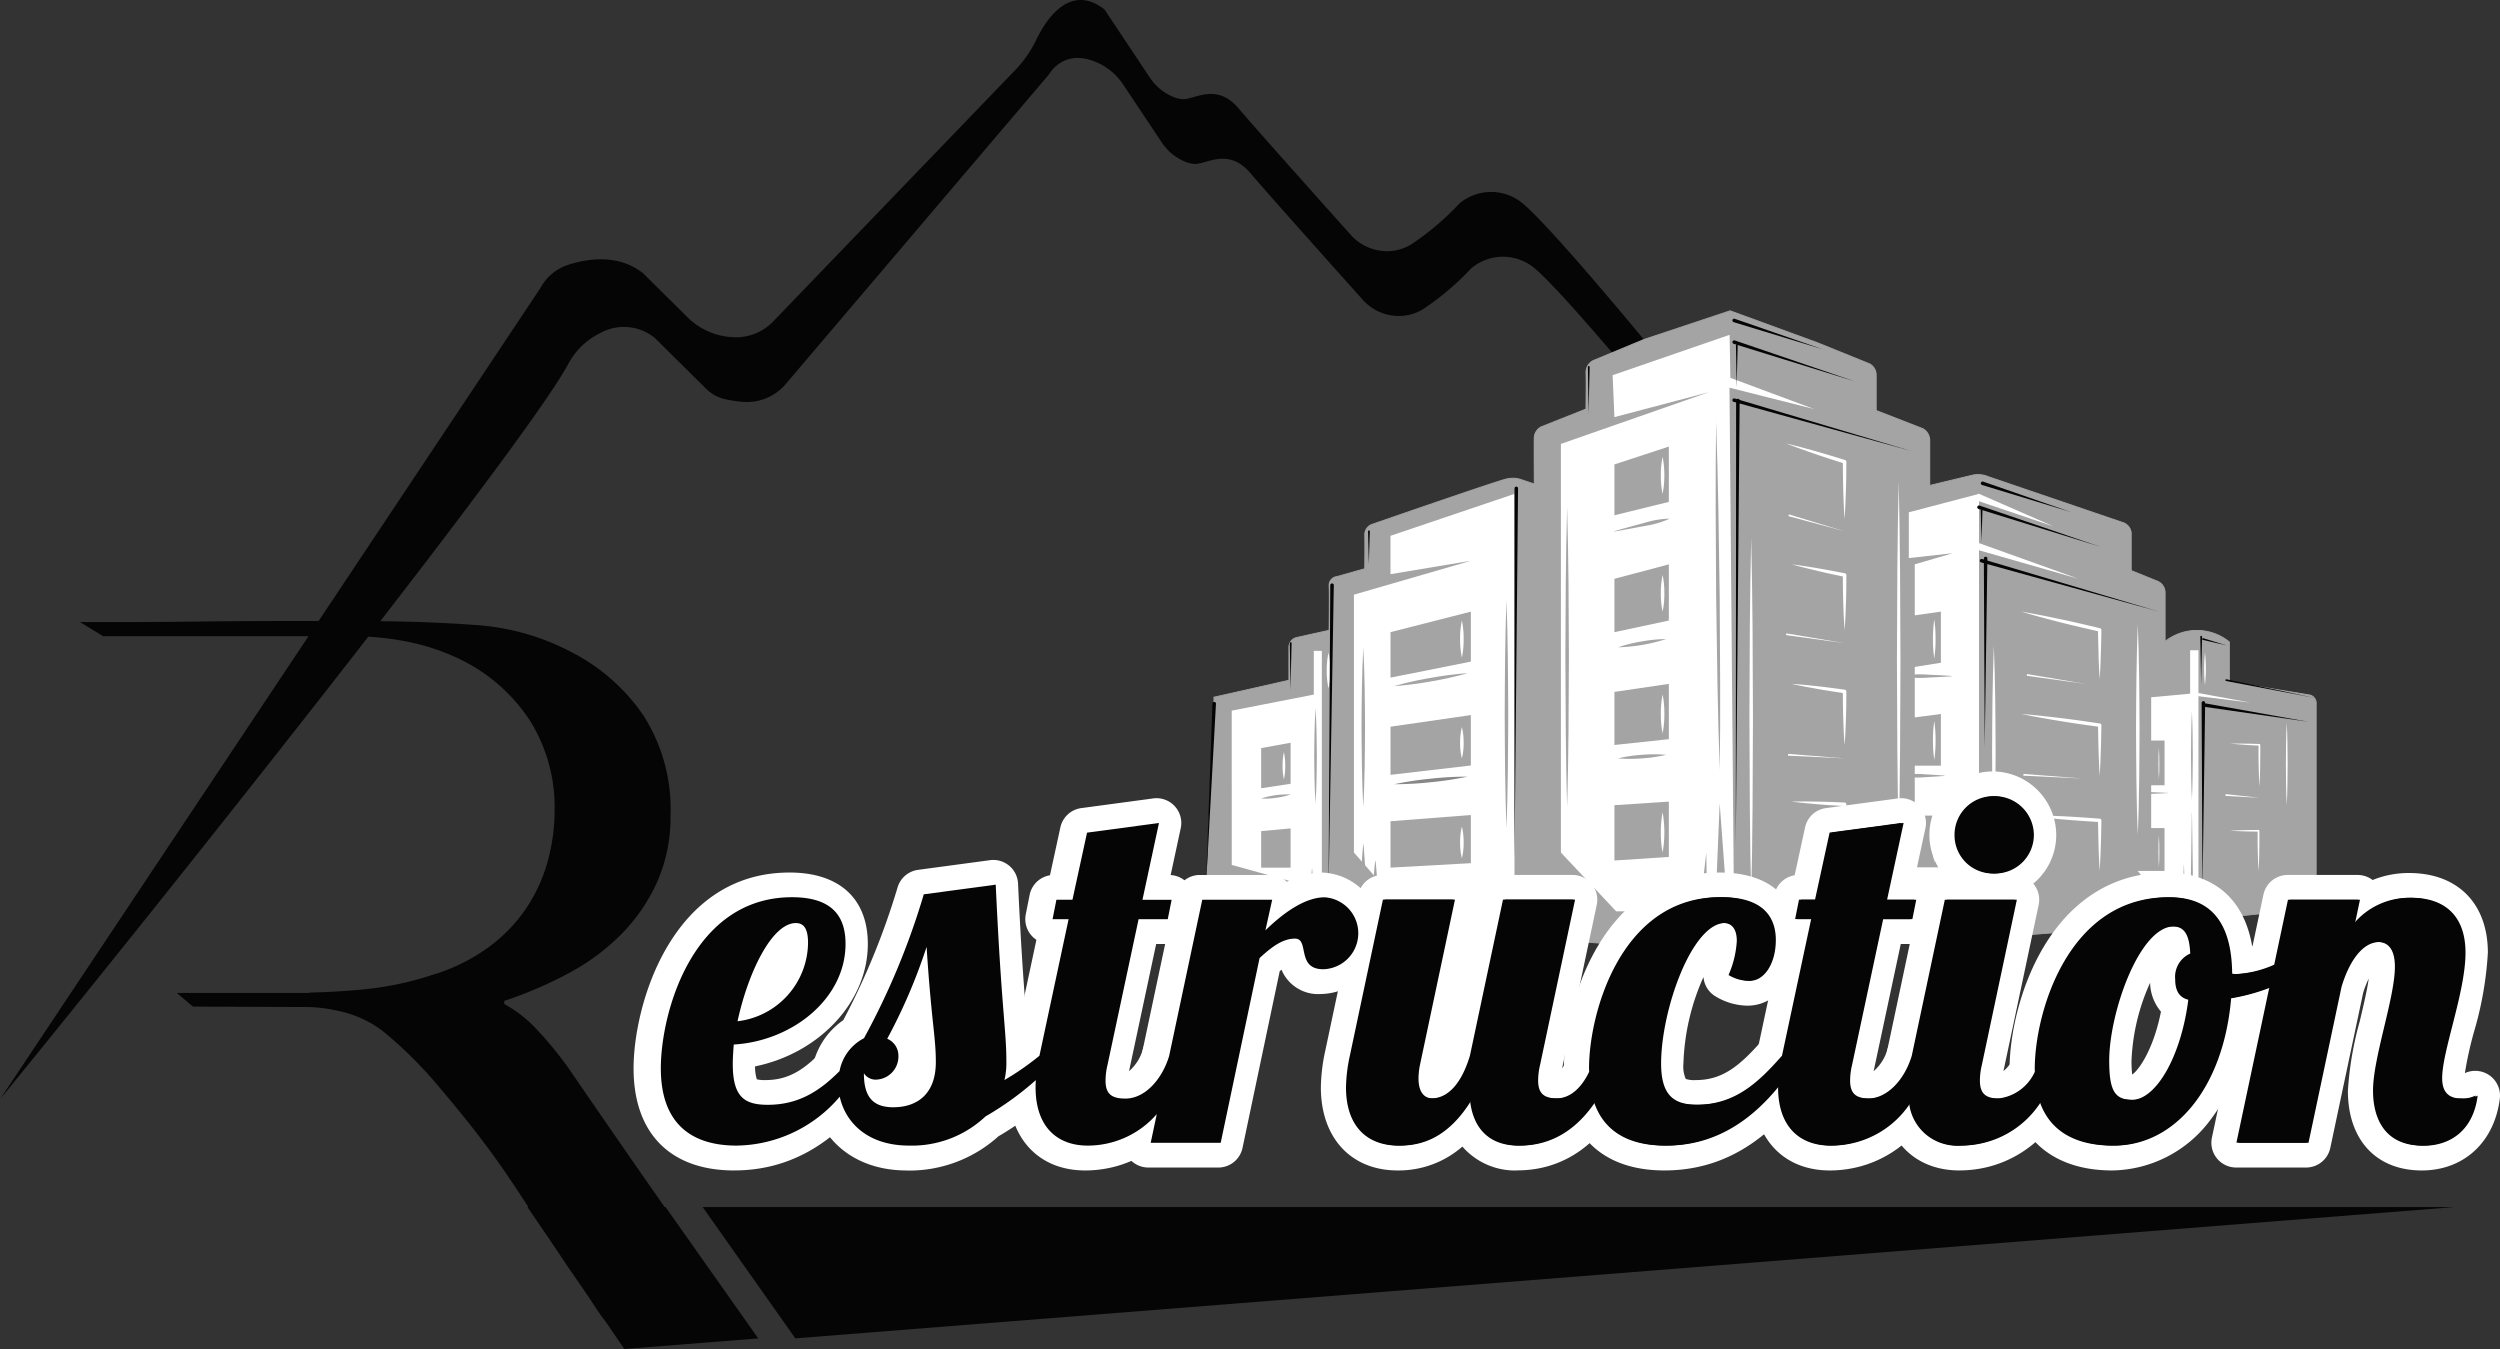 <?xml version="1.0" encoding="UTF-8"?> <svg xmlns="http://www.w3.org/2000/svg" width="258.328" height="139.391" viewBox="0 0 258.328 139.391"><rect x="0" y="0" width="258.328" height="139.391" fill="#333333" stroke="none"/><g id="Group_119" data-name="Group 119" transform="translate(-1495.001 -353.499)"><g id="Group_115" data-name="Group 115" transform="translate(1495.001 353.499)"><g id="Group_113" data-name="Group 113" transform="translate(0 0)"><g id="Group_114" data-name="Group 114" transform="translate(0 0)"><path id="Union_6" data-name="Union 6" d="M62.6,136.593c-.324-.406-.717-.958-1.179-1.668q-.781-1.2-2.445-3.592c-.752-1.108-1.447-2.145-2.1-3.124l-2.373-3.478H54.6c-.72-1.1-1.439-2.205-2.178-3.289q-1.561-2.293-3.385-4.635t-4.321-5.256a42.818,42.818,0,0,0-4.529-4.478,11.249,11.249,0,0,0-5.153-2.6,16.178,16.178,0,0,0-3.021-.414c-.485,0-8.516-.032-12.072-.046L18.265,102.6H31.944v-.032c1.975-.05,3.856-.157,5.633-.335a32.63,32.63,0,0,0,7.134-1.507,19.138,19.138,0,0,0,5.725-2.815A16.329,16.329,0,0,0,54.342,93.9a16.6,16.6,0,0,0,2.237-4.839,19.931,19.931,0,0,0,.731-5.417,16.8,16.8,0,0,0-2.605-9.267,18,18,0,0,0-7.6-6.457,22.813,22.813,0,0,0-5.259-1.664,29.684,29.684,0,0,0-3.794-.463C25.294,82.236,9.684,101.722,0,113.59L31.878,65.737H10.657L8.266,64.279h4.269q3.542,0,8.018-.054t8.957-.054h3.41L55.852,29.748a5.022,5.022,0,0,1,2.958-2.416c2.035-.637,5.135-1.075,7.628.891l4.633,4.59a7.053,7.053,0,0,0,4.243,1.995c.11.011.218.021.328.028a5.334,5.334,0,0,0,4.225-1.593L104.956,7.186a11.694,11.694,0,0,0,2.085-3.007c1.083-2.244,3.538-5.95,7.084-3.207l4.7,7.059a5.277,5.277,0,0,0,2.292,1.928,3.026,3.026,0,0,0,1.157.289c1.222,0,3.463-1.7,5.705.944,1.856,2.195,9.164,10.358,11.619,13.1a5.022,5.022,0,0,0,3.634,1.661,4.752,4.752,0,0,0,2.68-.759,28.426,28.426,0,0,0,4.889-4.163,5.084,5.084,0,0,1,6.317-.189C160.384,23.3,174.648,40.9,174.648,40.9a33.28,33.28,0,0,0,6.931,4.162c2.616.973,25.1,23.318,34.965,42.2-11.8-17.1-31.434-34.641-33.747-35.5a33.154,33.154,0,0,1-6.926-4.165S161.6,30,158.344,27.539a5.082,5.082,0,0,0-6.317.188,28.536,28.536,0,0,1-4.89,4.162,4.746,4.746,0,0,1-2.682.759,5.01,5.01,0,0,1-3.631-1.661c-2.455-2.744-9.764-10.907-11.619-13.1-2.245-2.648-4.483-.944-5.708-.944a3.016,3.016,0,0,1-1.155-.289,5.284,5.284,0,0,1-2.293-1.931l-3.992-5.99A6.344,6.344,0,0,0,113.2,6.385c-2.958-1.218-4.424.713-4.728,1.183a1.84,1.84,0,0,1-.157.214L81.137,39.746a5.263,5.263,0,0,1-4.472,1.771,15.956,15.956,0,0,1-1.618-.239,4.087,4.087,0,0,1-2.071-1.094L67.66,34.919A5.043,5.043,0,0,0,62,34.43a7.4,7.4,0,0,0-3.267,3.157c-1.926,3.584-9.747,14.082-19.435,26.6q5.467.064,9.891.4A24.759,24.759,0,0,1,59.08,67.4a20.057,20.057,0,0,1,7.394,6.51,17.96,17.96,0,0,1,2.811,10.358,16.454,16.454,0,0,1-1.408,6.926,18.464,18.464,0,0,1-3.748,5.413,22.757,22.757,0,0,1-5.466,4.008,42.265,42.265,0,0,1-6.56,2.811v.314a13.367,13.367,0,0,1,3.435,2.708,37.545,37.545,0,0,1,3.228,3.955c1.2,1.753,2.474,3.605,3.81,5.537.674.98,1.365,1.974,2.074,3q2.175,3.143,4.034,5.79h.091L78.35,138.3l-13.839,1.094Z" transform="translate(0 0)" fill="#040504"></path><path id="Path_128" data-name="Path 128" d="M173.539,220.292v0l-.082,0Z" transform="translate(-110.038 -139.748)" fill="#1a1818"></path><path id="Path_129" data-name="Path 129" d="M168.687,224.755l.437.023v-.023Z" transform="translate(-107.012 -142.581)" fill="#1a1818"></path><path id="Path_130" data-name="Path 130" d="M341.6,127.783l7.773-1.755v-3.41a1.025,1.025,0,0,1,.814-1.011l3.335-.741s.046-3.827,0-4.578a.945.945,0,0,1,.809-.977l2.878-.8s.031-2.827,0-3.564a1.118,1.118,0,0,1,.736-1.017s13.091-4.54,13.92-4.7a2.873,2.873,0,0,1,1.327.01l1.531.51s-.031-4.21,0-4.886a1.379,1.379,0,0,1,.743-1.032l4.6-1.826s.031-3.011,0-3.841a1.335,1.335,0,0,1,.786-1.187l5.206-2.163,8.9-2.963,9.017,3.3,5.4,2.182a1.312,1.312,0,0,1,.683,1.136v3.687l4.807,1.87a1.375,1.375,0,0,1,.724,1.265V105.9s3.41-.82,4.348-1.048a2.7,2.7,0,0,1,1.682.134l14.048,4.774s.755.349.755,1.025v3.9l2.693,1.087a1.279,1.279,0,0,1,.809,1.248V122a5.315,5.315,0,0,1,6.637.061v4.118l8.359,1.374a.871.871,0,0,1,.613.931v21.048s-36.431,4.191-60.05,4.191-54.684-5.666-54.684-5.666" transform="translate(-216.198 -55.732)" fill="#a4a4a4"></path><path id="Path_131" data-name="Path 131" d="M395.4,153.692c-23.353,0-54.382-5.61-54.692-5.667a.046.046,0,0,1-.037-.053.045.045,0,0,1,.053-.037c.31.057,31.331,5.665,54.676,5.665,23,0,58.593-4.025,60-4.186V128.407a.831.831,0,0,0-.577-.886l-8.357-1.374a.045.045,0,0,1-.038-.045v-4.1a5.3,5.3,0,0,0-6.562-.049.047.047,0,0,1-.049.006.046.046,0,0,1-.026-.041v-4.978a1.223,1.223,0,0,0-.778-1.205l-2.7-1.088a.046.046,0,0,1-.028-.042v-3.9c0-.639-.721-.98-.728-.984l-14.044-4.772a2.684,2.684,0,0,0-1.657-.133c-.937.227-4.348,1.048-4.348,1.048a.045.045,0,0,1-.039-.008.046.046,0,0,1-.018-.036v-4.609a1.319,1.319,0,0,0-.7-1.223l-4.8-1.868a.046.046,0,0,1-.029-.043V94.392a1.277,1.277,0,0,0-.657-1.1l-5.4-2.181-9-3.3L386,90.779l-5.2,2.161a1.3,1.3,0,0,0-.757,1.143c.03.821,0,3.813,0,3.843a.045.045,0,0,1-.029.042l-4.6,1.826a1.342,1.342,0,0,0-.714.992c-.03.667,0,4.841,0,4.883a.045.045,0,0,1-.019.037.044.044,0,0,1-.041.007l-1.53-.51a2.866,2.866,0,0,0-1.3-.008c-.818.154-13.783,4.649-13.914,4.694a1.06,1.06,0,0,0-.706.971c.03.73,0,3.538,0,3.567a.046.046,0,0,1-.034.043l-2.878.8a.894.894,0,0,0-.776.93c.046.744,0,4.543,0,4.581a.046.046,0,0,1-.036.044l-3.335.741a.971.971,0,0,0-.778.966v3.41a.045.045,0,0,1-.036.045l-7.773,1.755a.046.046,0,0,1-.055-.035.045.045,0,0,1,.034-.054l7.738-1.747v-3.374a1.078,1.078,0,0,1,.85-1.056l3.3-.733c0-.392.043-3.836,0-4.538a.956.956,0,0,1,.834-1.022l2.854-.8c0-.324.029-2.844,0-3.527a1.171,1.171,0,0,1,.766-1.061c.535-.186,13.1-4.543,13.928-4.7a2.893,2.893,0,0,1,1.35.011l1.47.49c0-.532-.028-4.2,0-4.824a1.411,1.411,0,0,1,.768-1.071l4.579-1.816c0-.32.028-3.034,0-3.808a1.391,1.391,0,0,1,.813-1.23l5.207-2.163,8.9-2.964a.048.048,0,0,1,.03,0l9.017,3.3,5.4,2.183a1.369,1.369,0,0,1,.711,1.178v3.656l4.778,1.858a1.433,1.433,0,0,1,.753,1.307v4.551c.447-.107,3.425-.824,4.291-1.034a2.731,2.731,0,0,1,1.713.137L435.6,109.64a1.329,1.329,0,0,1,.786,1.068v3.871l2.665,1.076a1.335,1.335,0,0,1,.838,1.291v4.885a5.368,5.368,0,0,1,6.619.118.045.045,0,0,1,.018.036v4.079l8.321,1.367a.923.923,0,0,1,.651.975v21.048a.046.046,0,0,1-.04.045c-.365.042-36.7,4.191-60.056,4.191" transform="translate(-216.119 -55.652)" fill="#a4a4a4"></path><path id="Path_132" data-name="Path 132" d="M348.112,190.125l8.481-1.659v-4.517h.83v24.7l-9.31-2.581" transform="translate(-220.836 -116.694)" fill="#fff"></path><path id="Path_133" data-name="Path 133" d="M382.653,176.637V149.991l12.076-3.5-8.3,1.383v-3.964l12.813-4.333v42.588l-12.721-1.106Z" transform="translate(-242.749 -88.544)" fill="#fff"></path><path id="Path_134" data-name="Path 134" d="M441.146,148.125V105.9l15.3-5.347-9.771,2.581-.185-4.333,12.089-4.172.079,4.448,8.665,3.227-8.757-2.212.467,54.11h-.652l-.83-11.154-.461,11.154h-.83l-.092-6.078-.694,6.078h-8.616Z" transform="translate(-279.856 -60.032)" fill="#fff"></path><path id="Path_135" data-name="Path 135" d="M356.432,210.47l3.042-.553v4.24l-3.042.461" transform="translate(-226.115 -133.168)" fill="#a4a4a4"></path><path id="Path_136" data-name="Path 136" d="M356.432,234.4l3.042-.276v4.056h-3.042" transform="translate(-226.115 -148.523)" fill="#a4a4a4"></path><path id="Path_137" data-name="Path 137" d="M392.99,179.676v-4.7l8.3-2.12v5.162Z" transform="translate(-249.306 -109.656)" fill="#a4a4a4"></path><path id="Path_138" data-name="Path 138" d="M392.99,203.3l8.3-1.2v5.208l-8.3.968Z" transform="translate(-249.306 -128.21)" fill="#a4a4a4"></path><path id="Path_139" data-name="Path 139" d="M392.99,235.778v-4.794l8.3-.645v4.978Z" transform="translate(-249.306 -146.124)" fill="#a4a4a4"></path><path id="Path_140" data-name="Path 140" d="M456.273,133.309v-5.254l5.623-1.844v5.715Z" transform="translate(-289.453 -80.066)" fill="#a4a4a4"></path><path id="Path_141" data-name="Path 141" d="M456.273,166.5v-5.514l5.623-1.492V165.3Z" transform="translate(-289.453 -101.179)" fill="#a4a4a4"></path><path id="Path_142" data-name="Path 142" d="M456.273,199.591v-5.485l5.623-.83v5.715Z" transform="translate(-289.453 -122.611)" fill="#a4a4a4"></path><path id="Path_143" data-name="Path 143" d="M456.273,232.641v-5.715l5.623-.369v5.715Z" transform="translate(-289.453 -143.725)" fill="#a4a4a4"></path><path id="Path_144" data-name="Path 144" d="M356.432,224.931a8.661,8.661,0,0,1,3.042-.415,7.625,7.625,0,0,1-1.5.343,7.715,7.715,0,0,1-1.54.072" transform="translate(-226.115 -142.42)" fill="#a4a4a4"></path><path id="Path_145" data-name="Path 145" d="M370.569,245.508q.059.662.1,1.325a4.415,4.415,0,0,1,.027.662,2.741,2.741,0,0,1-.123.663.015.015,0,0,1-.018.009.015.015,0,0,1-.009-.009,2.764,2.764,0,0,1-.124-.663,4.469,4.469,0,0,1,.028-.662q.036-.662.1-1.325a.014.014,0,0,1,.027,0" transform="translate(-234.984 -155.739)" fill="#a4a4a4"></path><path id="Path_146" data-name="Path 146" d="M371.573,200.336c.057.814.083,1.628.1,2.443s.021,1.629.032,2.443c-.011.814-.01,1.628-.032,2.443s-.048,1.628-.105,2.443c-.057-.814-.083-1.628-.105-2.443s-.021-1.628-.032-2.443c.012-.814.01-1.629.032-2.443s.048-1.628.1-2.443" transform="translate(-235.633 -127.09)" fill="#a4a4a4"></path><path id="Path_147" data-name="Path 147" d="M362.623,212.564a6.482,6.482,0,0,1,.137,1.406,6.41,6.41,0,0,1-.137,1.406,6.4,6.4,0,0,1-.137-1.406,6.474,6.474,0,0,1,.137-1.406" transform="translate(-229.955 -134.847)" fill="#fff"></path><path id="Path_148" data-name="Path 148" d="M375.15,184.452a8.366,8.366,0,0,1,.183,1.844,8.277,8.277,0,0,1-.183,1.843,8.279,8.279,0,0,1-.183-1.843,8.368,8.368,0,0,1,.183-1.844" transform="translate(-237.873 -117.013)" fill="#fff"></path><path id="Path_149" data-name="Path 149" d="M384.983,182.94c.075,1.375.111,2.75.14,4.125s.027,2.75.042,4.125c-.014,1.375-.013,2.75-.042,4.125l-.051,2.062c-.03.688-.048,1.375-.09,2.062-.041-.687-.059-1.375-.09-2.062l-.051-2.062c-.029-1.375-.027-2.75-.042-4.125.015-1.375.012-2.75.042-4.125s.065-2.75.14-4.125" transform="translate(-244.112 -116.054)" fill="#a4a4a4"></path><path id="Path_150" data-name="Path 150" d="M425.449,169.577c.075,1.967.111,3.933.14,5.9s.027,3.933.042,5.9c-.014,1.967-.013,3.933-.042,5.9l-.051,2.95c-.03.983-.048,1.967-.09,2.95-.041-.983-.059-1.967-.09-2.95l-.051-2.95c-.029-1.967-.028-3.933-.042-5.9.015-1.967.012-3.933.042-5.9s.065-3.933.14-5.9" transform="translate(-269.783 -107.577)" fill="#a4a4a4"></path><path id="Path_151" data-name="Path 151" d="M412.843,175.376a9,9,0,0,1,.183,1.913,8.9,8.9,0,0,1-.183,1.913,8.9,8.9,0,0,1-.183-1.913,9,9,0,0,1,.183-1.913" transform="translate(-261.785 -111.256)" fill="#fff"></path><path id="Path_152" data-name="Path 152" d="M394,191.588a36.133,36.133,0,0,1,3.771-.848,35.745,35.745,0,0,1,3.834-.488,35.733,35.733,0,0,1-3.771.848,36.128,36.128,0,0,1-3.834.488" transform="translate(-249.946 -120.692)" fill="#a4a4a4"></path><path id="Path_153" data-name="Path 153" d="M394,220.279a35.566,35.566,0,0,1,3.784-.574,35.1,35.1,0,0,1,3.821-.21,35.1,35.1,0,0,1-3.784.574,35.486,35.486,0,0,1-3.821.21" transform="translate(-249.946 -139.244)" fill="#878787"></path><path id="Path_154" data-name="Path 154" d="M412.843,205.505a6.442,6.442,0,0,1,.183,1.613,6.371,6.371,0,0,1-.183,1.613,6.368,6.368,0,0,1-.183-1.613,6.444,6.444,0,0,1,.183-1.613" transform="translate(-261.785 -130.369)" fill="#fff"></path><path id="Path_155" data-name="Path 155" d="M412.843,233.617a6.623,6.623,0,0,1,.183,1.636,6.551,6.551,0,0,1-.183,1.636,6.548,6.548,0,0,1-.183-1.636,6.626,6.626,0,0,1,.183-1.636" transform="translate(-261.785 -148.203)" fill="#fff"></path><path id="Path_156" data-name="Path 156" d="M384.987,238.63q.079.853.128,1.705a5.726,5.726,0,0,1,.037.853,3.383,3.383,0,0,1-.164.853.02.02,0,0,1-.025.012.021.021,0,0,1-.012-.012,3.387,3.387,0,0,1-.164-.853,5.746,5.746,0,0,1,.037-.853q.049-.852.128-1.705a.018.018,0,0,1,.037,0" transform="translate(-244.097 -151.373)" fill="#a4a4a4"></path><path id="Path_157" data-name="Path 157" d="M388.391,243.3q.079.68.128,1.36a3.654,3.654,0,0,1,.036.68,2.222,2.222,0,0,1-.164.68.02.02,0,0,1-.026.01.018.018,0,0,1-.01-.01,2.227,2.227,0,0,1-.165-.68,3.667,3.667,0,0,1,.037-.68q.049-.68.128-1.36a.018.018,0,0,1,.021-.016.019.019,0,0,1,.016.016" transform="translate(-246.257 -154.333)" fill="#a4a4a4"></path><path id="Path_158" data-name="Path 158" d="M442.594,143.356c.075,2.581.111,5.162.14,7.743l.042,7.743-.042,7.743-.051,3.872c-.03,1.291-.048,2.581-.09,3.872-.041-1.291-.059-2.581-.09-3.872l-.051-3.872-.042-7.743.042-7.743c.029-2.581.065-5.163.14-7.743" transform="translate(-280.659 -90.943)" fill="#a4a4a4"></path><path id="Path_159" data-name="Path 159" d="M484.932,119.152c.106,3,.172,6.006.232,9.009l.135,9.01.05,9.011,0,4.506-.044,4.506-.136-4.5-.1-4.5-.134-9.01-.05-9.011c0-3,0-6.008.048-9.012" transform="translate(-307.603 -75.588)" fill="#a4a4a4"></path><path id="Path_160" data-name="Path 160" d="M456.239,147.876q1.388-.4,2.783-.77c.464-.127.924-.274,1.4-.358a9.489,9.489,0,0,1,1.443-.162.019.019,0,0,1,.019.018.019.019,0,0,1-.011.018,9.54,9.54,0,0,1-1.369.483c-.463.131-.941.2-1.414.287q-1.417.275-2.84.52a.018.018,0,0,1-.021-.015.018.018,0,0,1,.013-.021" transform="translate(-289.423 -92.991)" fill="#a4a4a4"></path><path id="Path_161" data-name="Path 161" d="M457.282,181.461a15.592,15.592,0,0,1,2.458-.607,15.389,15.389,0,0,1,2.52-.246,17.561,17.561,0,0,1-4.978.853" transform="translate(-290.092 -114.575)" fill="#a4a4a4"></path><path id="Path_162" data-name="Path 162" d="M457.282,213.6a15.211,15.211,0,0,1,2.475-.367,15.046,15.046,0,0,1,2.5,0,15.013,15.013,0,0,1-2.475.367,15.207,15.207,0,0,1-2.5,0" transform="translate(-290.092 -135.237)" fill="#a4a4a4"></path><path id="Path_163" data-name="Path 163" d="M469.571,229.583a11.9,11.9,0,0,1,0,4.154,10.467,10.467,0,0,1-.183-2.077,10.574,10.574,0,0,1,.183-2.077" transform="translate(-297.772 -145.644)" fill="#fff"></path><path id="Path_164" data-name="Path 164" d="M469.571,196.3a9.866,9.866,0,0,1,.183,2.005,9.763,9.763,0,0,1-.183,2,9.755,9.755,0,0,1-.183-2,9.864,9.864,0,0,1,.183-2.005" transform="translate(-297.772 -124.531)" fill="#fff"></path><path id="Path_165" data-name="Path 165" d="M469.571,162.517a8.782,8.782,0,0,1,.183,1.89,8.694,8.694,0,0,1-.183,1.889,8.687,8.687,0,0,1-.183-1.889,8.78,8.78,0,0,1,.183-1.89" transform="translate(-297.772 -103.098)" fill="#fff"></path><path id="Path_166" data-name="Path 166" d="M469.571,129.111a10.1,10.1,0,0,1,0,3.825,8.9,8.9,0,0,1-.183-1.913,8.992,8.992,0,0,1,.183-1.913" transform="translate(-297.772 -81.906)" fill="#fff"></path><path id="Path_167" data-name="Path 167" d="M504.807,125.329c.516.117,1.024.257,1.537.385l1.525.423c1.016.285,2.024.593,3.031.908a.182.182,0,0,1,.127.174c0,.983-.01,1.966-.045,2.95s-.064,1.966-.137,2.95c-.073-.983-.109-1.967-.137-2.95s-.04-1.967-.045-2.95l.128.173c-1.007-.315-2.01-.637-3.008-.981l-1.494-.522c-.494-.187-.992-.362-1.482-.56" transform="translate(-320.242 -79.507)" fill="#fff"></path><path id="Path_168" data-name="Path 168" d="M506.32,159.492c.929.111,1.85.261,2.77.416s1.836.331,2.751.511a.182.182,0,0,1,.147.179c0,.945-.009,1.89-.041,2.834l-.051,1.418c-.031.472-.048.945-.09,1.417-.042-.472-.059-.945-.09-1.417l-.051-1.418c-.033-.945-.038-1.889-.041-2.834l.147.179c-.913-.189-1.827-.378-2.734-.6s-1.815-.432-2.715-.69" transform="translate(-321.201 -101.179)" fill="#fff"></path><path id="Path_169" data-name="Path 169" d="M506.32,193.277c.925.056,1.844.151,2.762.253s1.834.224,2.748.35a.182.182,0,0,1,.157.181c0,.922-.009,1.844-.042,2.766l-.051,1.383c-.03.461-.048.922-.09,1.383-.041-.461-.059-.922-.089-1.383l-.051-1.383c-.033-.922-.038-1.844-.042-2.766l.157.181c-.914-.135-1.827-.271-2.737-.434s-1.819-.325-2.722-.531" transform="translate(-321.201 -122.612)" fill="#fff"></path><path id="Path_170" data-name="Path 170" d="M506.32,226.529c.918-.027,1.834-.016,2.749,0s1.83.053,2.744.094a.182.182,0,0,1,.173.181c0,.968-.007,1.936-.038,2.9l-.052,1.452c-.031.484-.049.968-.092,1.452-.042-.484-.061-.968-.091-1.452l-.052-1.452c-.031-.968-.038-1.936-.038-2.9l.172.182c-.914-.051-1.828-.1-2.74-.183s-1.825-.157-2.736-.275" transform="translate(-321.201 -143.696)" fill="#fff"></path><path id="Path_171" data-name="Path 171" d="M494.615,152.012c.075,3.092.111,6.184.14,9.277l.042,9.276-.042,9.277-.051,4.639-.09,4.638-.09-4.638-.051-4.639-.042-9.277.042-9.276c.029-3.092.065-6.184.14-9.277" transform="translate(-313.661 -96.434)" fill="#fff"></path><path id="Path_172" data-name="Path 172" d="M505.5,145.385l5.751,1.747-5.8-1.571Z" transform="translate(-320.651 -92.23)" fill="#fff"></path><path id="Path_173" data-name="Path 173" d="M504.8,178.995l6.024,1.016-6.052-.835Z" transform="translate(-320.218 -113.551)" fill="#fff"></path><path id="Path_174" data-name="Path 174" d="M505.35,213.071l5.832.46-5.844-.278Z" transform="translate(-320.579 -135.169)" fill="#fff"></path><path id="Path_175" data-name="Path 175" d="M536.3,135.981c.075,3.092.111,6.184.14,9.277l.043,9.276-.042,9.277-.051,4.639-.09,4.638-.09-4.638-.051-4.639-.042-9.277.042-9.276c.029-3.092.065-6.184.14-9.277" transform="translate(-340.105 -86.264)" fill="#fff"></path><path id="Path_176" data-name="Path 176" d="M563.194,182.578c.075,1.818.111,3.636.14,5.454s.027,3.636.042,5.454c-.014,1.818-.013,3.636-.042,5.454l-.051,2.727c-.03.909-.048,1.818-.09,2.727-.042-.909-.059-1.818-.09-2.727l-.051-2.727c-.029-1.818-.028-3.636-.042-5.454.015-1.818.012-3.636.042-5.454s.065-3.636.14-5.454" transform="translate(-357.166 -115.825)" fill="#fff"></path><path id="Path_177" data-name="Path 177" d="M603.87,176.354c.075,1.818.111,3.636.14,5.454s.027,3.636.042,5.453c-.014,1.818-.013,3.636-.042,5.454l-.051,2.727c-.03.909-.048,1.818-.089,2.727-.041-.909-.059-1.818-.09-2.727l-.051-2.727c-.029-1.818-.028-3.636-.042-5.454.015-1.818.012-3.636.042-5.453s.065-3.636.14-5.454" transform="translate(-382.97 -111.876)" fill="#fff"></path><path id="Path_178" data-name="Path 178" d="M540.089,179.335v-1.168h2.7v-5.346h-2.7v-5.162h2.7V162.32l-2.7.355v-5.218l2.7-.43v-5.285l-2.7.384v-5.27l3.933-1.152-4.547.507v-4.732l7.251-1.905v42.588h-3.994Z" transform="translate(-342.234 -88.544)" fill="#fff"></path><path id="Path_179" data-name="Path 179" d="M558.761,139.524l7.737,3.383-8-2.7Z" transform="translate(-354.302 -88.512)" fill="#fff"></path><path id="Path_180" data-name="Path 180" d="M558.218,153.246l10.531,3.776-10.755-3.08Z" transform="translate(-353.982 -97.217)" fill="#fff"></path><path id="Path_181" data-name="Path 181" d="M546.422,232.776a13.063,13.063,0,0,1,.137,2.005,12.918,12.918,0,0,1-.137,2,14.716,14.716,0,0,1,0-4.01" transform="translate(-346.554 -147.669)" fill="#fff"></path><path id="Path_182" data-name="Path 182" d="M546.422,203.8a13.063,13.063,0,0,1,.137,2.005,12.918,12.918,0,0,1-.137,2,14.716,14.716,0,0,1,0-4.01" transform="translate(-346.554 -129.289)" fill="#fff"></path><path id="Path_183" data-name="Path 183" d="M546.422,175.124a13.063,13.063,0,0,1,.137,2.005,12.918,12.918,0,0,1-.137,2,14.716,14.716,0,0,1,0-4.01" transform="translate(-346.554 -111.096)" fill="#fff"></path><path id="Path_184" data-name="Path 184" d="M543.344,190.779q-1.182.08-2.362.128a10.978,10.978,0,0,1-1.181.037,6.3,6.3,0,0,1-1.181-.165.019.019,0,0,1-.014-.023.02.02,0,0,1,.014-.014,6.3,6.3,0,0,1,1.181-.165,10.974,10.974,0,0,1,1.181.037q1.181.049,2.362.128a.018.018,0,0,1,.017.019.019.019,0,0,1-.017.017" transform="translate(-341.683 -120.895)" fill="#a4a4a4"></path><path id="Path_185" data-name="Path 185" d="M542.6,218.933q-1,.08-1.992.128a7.812,7.812,0,0,1-1,.037,4.535,4.535,0,0,1-1-.165.019.019,0,0,1,0-.037,4.537,4.537,0,0,1,1-.165,7.815,7.815,0,0,1,1,.037q1,.049,1.992.128a.018.018,0,0,1,.017.02.018.018,0,0,1-.017.017" transform="translate(-341.684 -138.755)" fill="#a4a4a4"></path><path id="Path_186" data-name="Path 186" d="M572.844,190.5l6.024,1.016-6.052-.835Z" transform="translate(-363.385 -120.849)" fill="#fff"></path><path id="Path_187" data-name="Path 187" d="M571.86,218.727l6.09.476-6.1-.294Z" transform="translate(-362.772 -138.757)" fill="#fff"></path><path id="Path_188" data-name="Path 188" d="M571.242,172.855c1.373.227,2.733.506,4.092.79s2.71.606,4.06.93h0a.172.172,0,0,1,.132.169q-.014,1.278-.058,2.557c-.022.853-.062,1.7-.117,2.557-.054-.852-.1-1.7-.117-2.557s-.048-1.7-.057-2.557l.135.17c-1.354-.306-2.707-.617-4.052-.96s-2.688-.7-4.02-1.1" transform="translate(-362.387 -109.656)" fill="#fff"></path><path id="Path_189" data-name="Path 189" d="M571.242,201.786c1.364.1,2.722.263,4.078.423s2.707.361,4.058.563h0a.174.174,0,0,1,.148.173c-.009.871-.027,1.741-.057,2.612s-.062,1.741-.118,2.612q-.084-1.306-.118-2.612t-.057-2.612l.15.173c-1.353-.185-2.705-.377-4.054-.6s-2.694-.455-4.034-.737" transform="translate(-362.387 -128.01)" fill="#fff"></path><path id="Path_190" data-name="Path 190" d="M571.242,230.339c1.358,0,2.713.06,4.067.119s2.705.158,4.057.259h0a.174.174,0,0,1,.161.175q-.013,1.306-.057,2.612t-.119,2.612q-.085-1.306-.119-2.612t-.057-2.612l.164.175c-1.353-.083-2.7-.175-4.055-.294s-2.7-.253-4.045-.434" transform="translate(-362.387 -146.123)" fill="#fff"></path><path id="Path_191" data-name="Path 191" d="M605.785,208.607l-1.6-2.028h2.766v-4.425H605.57V197.73h1.383v-4.624H605.57v-4.471l4.025-.369V183.78h.86V208.3Z" transform="translate(-383.287 -116.587)" fill="#fff"></path><path id="Path_192" data-name="Path 192" d="M610.075,211.233c.038.555.04,1.11.046,1.665s-.008,1.11-.046,1.664c-.038-.555-.04-1.11-.046-1.664s.008-1.11.046-1.665" transform="translate(-386.993 -134.003)" fill="#fff"></path><path id="Path_193" data-name="Path 193" d="M610.075,236.018c.038.555.04,1.11.046,1.665s-.008,1.11-.046,1.664c-.038-.555-.04-1.11-.046-1.664s.008-1.11.046-1.665" transform="translate(-386.993 -149.726)" fill="#fff"></path><path id="Path_194" data-name="Path 194" d="M608.008,223.964q-.683.039-1.366.064c-.227.01-.455.03-.683.018a4.481,4.481,0,0,1-.683-.082.009.009,0,0,1,0-.018,4.482,4.482,0,0,1,.683-.082c.228-.012.455.008.683.018q.683.024,1.366.064a.009.009,0,0,1,.009.01.009.009,0,0,1-.009.009" transform="translate(-383.974 -142.013)" fill="#a4a4a4"></path><path id="Path_195" data-name="Path 195" d="M619.326,229.7l.064,4.57c.01.762.03,1.523.018,2.285s-.03,1.523-.082,2.285a.009.009,0,0,1-.01.008.009.009,0,0,1-.008-.008c-.052-.762-.066-1.523-.082-2.285s.008-1.523.018-2.285l.064-4.57a.009.009,0,0,1,.009-.009.01.01,0,0,1,.009.009" transform="translate(-392.825 -145.711)" fill="#a4a4a4"></path><path id="Path_196" data-name="Path 196" d="M619.323,201.056c.076,1.523.08,3.046.091,4.57-.011,1.523-.015,3.046-.091,4.569-.076-1.523-.081-3.046-.091-4.569.011-1.523.016-3.047.091-4.57" transform="translate(-392.831 -127.547)" fill="#a4a4a4"></path><path id="Path_197" data-name="Path 197" d="M617.057,244.527q.039,1.022.064,2.043c.01.34.03.681.018,1.022a9.971,9.971,0,0,1-.082,1.022.01.01,0,0,1-.011.008.01.01,0,0,1-.008-.008,9.971,9.971,0,0,1-.082-1.022c-.012-.34.008-.681.018-1.022q.024-1.022.064-2.043a.009.009,0,0,1,.018,0" transform="translate(-391.385 -155.118)" fill="#a4a4a4"></path><path id="Path_198" data-name="Path 198" d="M619.462,195.548l6.01,1.106-6.065-.745Z" transform="translate(-392.942 -124.053)" fill="#fff"></path><path id="Path_199" data-name="Path 199" d="M623.021,184.456a13.77,13.77,0,0,1,.091,1.665,13.592,13.592,0,0,1-.091,1.664,15.186,15.186,0,0,1,0-3.329" transform="translate(-395.177 -117.016)" fill="#fff"></path><path id="Path_200" data-name="Path 200" d="M630.24,210.159q.762-.013,1.524,0c.508,0,1.015.023,1.522.039a.085.085,0,0,1,.082.083v0c.013.716,0,1.433-.008,2.149s-.034,1.433-.078,2.149c-.044-.716-.061-1.432-.078-2.149s-.02-1.432-.008-2.149l.082.086c-.507-.026-1.013-.049-1.52-.088s-1.013-.074-1.518-.125" transform="translate(-399.814 -133.318)" fill="#fff"></path><path id="Path_201" data-name="Path 201" d="M630.24,234.645q.738-.045,1.475-.061c.492-.018.983-.02,1.475-.024a.084.084,0,0,1,.086.083v0c.013.691,0,1.383-.008,2.074s-.034,1.383-.078,2.074c-.044-.691-.061-1.383-.078-2.074s-.021-1.383-.008-2.074l.086.086c-.492,0-.983-.006-1.475-.024s-.983-.031-1.475-.061" transform="translate(-399.814 -148.8)" fill="#fff"></path><path id="Path_202" data-name="Path 202" d="M646.133,204.2c.076,1.429.08,2.858.091,4.286-.011,1.429-.015,2.858-.091,4.286-.076-1.429-.081-2.858-.091-4.286.011-1.429.016-2.858.091-4.286" transform="translate(-409.839 -129.542)" fill="#fff"></path><path id="Path_203" data-name="Path 203" d="M629.053,224.458l3.411.368-3.426-.186a.091.091,0,1,1,.01-.182h0" transform="translate(-398.997 -142.392)" fill="#fff"></path><path id="Path_204" data-name="Path 204" d="M175.107,380.741h-.018l-.064.005c.027,0,.054,0,.082,0" transform="translate(-111.033 -241.535)" fill="#040504"></path><path id="Path_205" data-name="Path 205" d="M198.6,341.152l9.573,13.564,8.008-.634h0l163.38-12.93Z" transform="translate(-125.99 -216.421)" fill="#040504"></path><path id="Path_206" data-name="Path 206" d="M341.846,198.525,340.8,217.6l.68-19.09a.183.183,0,0,1,.365.013v0" transform="translate(-216.198 -125.819)" fill="#040504"></path><path id="Path_207" data-name="Path 207" d="M376.014,165.084l-.547,31.715.182-31.72a.183.183,0,1,1,.366,0v0" transform="translate(-238.19 -104.609)" fill="#040504"></path><path id="Path_208" data-name="Path 208" d="M428.4,137.718l-.365,38.217V137.716a.183.183,0,0,1,.366,0Z" transform="translate(-271.538 -87.249)" fill="#040504"></path><path id="Path_209" data-name="Path 209" d="M490.967,112.884l-.4,45.868.036-45.87a.183.183,0,0,1,.366,0Z" transform="translate(-311.207 -71.495)" fill="#040504"></path><path id="Path_210" data-name="Path 210" d="M489.855,112.6l18.263,5.436-18.364-5.085a.183.183,0,1,1,.1-.352h0" transform="translate(-310.607 -71.426)" fill="#040504"></path><path id="Path_211" data-name="Path 211" d="M489.86,96.2l12.4,4.233-12.515-3.885a.183.183,0,0,1,.109-.349h0" transform="translate(-310.606 -61.024)" fill="#040504"></path><path id="Path_212" data-name="Path 212" d="M489.859,90.084l9.1,3.157-9.214-2.81a.183.183,0,0,1,.107-.35l.007,0" transform="translate(-310.605 -57.142)" fill="#040504"></path><path id="Path_213" data-name="Path 213" d="M448.955,103.561l-.114,4.863-.068-4.864a.091.091,0,1,1,.183,0v0" transform="translate(-284.694 -65.638)" fill="#040504"></path><path id="Path_214" data-name="Path 214" d="M364.717,181.613l-.115,4.863-.068-4.864a.091.091,0,0,1,.09-.093.092.092,0,0,1,.093.09v0" transform="translate(-231.255 -115.153)" fill="#040504"></path><path id="Path_215" data-name="Path 215" d="M386.83,150l-.107,3.41L386.647,150a.091.091,0,1,1,.183,0v0" transform="translate(-245.283 -95.099)" fill="#040504"></path><path id="Path_216" data-name="Path 216" d="M490.795,97.374l-.112,4.373-.071-4.374a.091.091,0,0,1,.183,0v0" transform="translate(-311.236 -61.713)" fill="#040504"></path><path id="Path_217" data-name="Path 217" d="M559.793,157.973l18.263,5.436-18.364-5.085a.183.183,0,1,1,.1-.352h0" transform="translate(-354.975 -100.21)" fill="#040504"></path><path id="Path_218" data-name="Path 218" d="M561.044,157.521l-.276,19.52-.09-19.522a.183.183,0,0,1,.366,0v0" transform="translate(-355.685 -99.811)" fill="#040504"></path><path id="Path_219" data-name="Path 219" d="M559.043,142.864l12.4,4.233-12.515-3.885a.183.183,0,0,1,.109-.349h0" transform="translate(-354.495 -90.624)" fill="#040504"></path><path id="Path_220" data-name="Path 220" d="M559.979,144.031l-.107,3.306-.076-3.306a.091.091,0,1,1,.183,0v.005" transform="translate(-355.126 -91.311)" fill="#040504"></path><path id="Path_221" data-name="Path 221" d="M560.066,136.105l9.1,3.157-9.214-2.81a.183.183,0,0,1,.107-.35l.007,0" transform="translate(-355.143 -86.337)" fill="#040504"></path><path id="Path_222" data-name="Path 222" d="M623.151,198.823l10.552,1.889-10.61-1.528a.183.183,0,1,1,.052-.362h.006" transform="translate(-395.181 -126.128)" fill="#040504"></path><path id="Path_223" data-name="Path 223" d="M622.6,198.376l-.276,19.52-.089-19.522a.183.183,0,1,1,.365,0v0" transform="translate(-394.739 -125.729)" fill="#040504"></path><path id="Path_224" data-name="Path 224" d="M622.034,179.792l-.1,4.952-.083-4.953a.091.091,0,0,1,.183,0v0" transform="translate(-394.492 -113.998)" fill="#040504"></path><path id="Path_225" data-name="Path 225" d="M629.067,191.974l9.078,1.922-9.114-1.743a.091.091,0,0,1,.034-.179h0" transform="translate(-399 -121.784)" fill="#040504"></path><path id="Path_226" data-name="Path 226" d="M622.471,180.359l2.452.756-2.5-.579a.092.092,0,0,1,.041-.178l.006,0" transform="translate(-394.81 -114.414)" fill="#040504"></path><path id="Path_227" data-name="Path 227" d="M197.113,275.044c3.968,0,6.379-2.21,8.89-5.073h1.708c-2.863,4.621-7.132,9.292-13.812,9.292-4.721,0-7.835-2.31-7.835-7.986,0-5.726,3.265-17.68,13.561-17.68,4.47,0,5.525,2.31,5.525,4.822,0,5.676-5.525,10.045-11.552,10.4-.05.7-.1,1.406-.1,2.009,0,3.415,1.205,4.219,3.616,4.219m2.913-18.785c-2.511,0-4.973,5.224-6.027,10.146a8.247,8.247,0,0,0,7.283-8.087c0-1.256-.3-2.059-1.256-2.059" transform="translate(-118.035 -160.878)" fill="#fff"></path><path id="Path_228" data-name="Path 228" d="M189.458,277.382c-6.606,0-10.395-3.844-10.395-10.545,0-6.6,3.941-20.239,16.121-20.239,5.138,0,8.084,2.69,8.084,7.381,0,6.008-5.048,11.3-11.65,12.651a4.121,4.121,0,0,0,.184,1.337,3.491,3.491,0,0,0,.871.078c2.774,0,4.522-1.415,6.966-4.2a2.559,2.559,0,0,1,1.924-.872h1.708a2.559,2.559,0,0,1,2.175,3.907c-4.379,7.068-9.608,10.5-15.988,10.5m.616-24.1c-4.768,3.344-5.892,11.076-5.892,13.554,0,3.692,1.4,5.29,4.815,5.418-1.662-1.051-2.5-3.014-2.5-5.87,0-.694.054-1.455.107-2.19a3.378,3.378,0,0,0,.452-2.765,29.388,29.388,0,0,1,3.017-8.146" transform="translate(-113.595 -156.438)" fill="#fff"></path><path id="Path_229" data-name="Path 229" d="M259.106,267.705a29.948,29.948,0,0,1-7.685,6.278A11.078,11.078,0,0,1,243.536,277c-5.123,0-7.334-3.365-7.334-6.429a5.057,5.057,0,0,1,2.662-4.671,75.939,75.939,0,0,0,6.178-14.867l7.433-1c.6,13.009,1.1,14.967,1.1,18.282a7.7,7.7,0,0,1-.2,1.908A28.14,28.14,0,0,0,257,267.705Zm-18.885,2.461a1.449,1.449,0,0,1-1.356-.653c0,2.36.853,3.516,3.064,3.516s4.369-1.155,4.369-4.671c0-2.612-.452-4.169-.954-11.9a57.515,57.515,0,0,1-4.068,9.492,1.894,1.894,0,0,1,1.155,1.758,2.385,2.385,0,0,1-2.21,2.461" transform="translate(-149.843 -158.613)" fill="#fff"></path><path id="Path_230" data-name="Path 230" d="M239.1,275.115c-6.495,0-9.893-4.522-9.893-8.988a7.757,7.757,0,0,1,3.335-6.544,75.6,75.6,0,0,0,5.624-13.766,2.559,2.559,0,0,1,2.1-1.764l7.434-1a2.559,2.559,0,0,1,2.9,2.417c.337,7.286.643,11.084.845,13.6.056.69.1,1.287.143,1.835a2.562,2.562,0,0,1,.975-.193h2.109a2.559,2.559,0,0,1,1.934,4.236,32.273,32.273,0,0,1-8.034,6.638,13.736,13.736,0,0,1-9.47,3.537m3.144-25.286a2.559,2.559,0,0,1,1.218,2.018c.255,3.93.5,6.235.672,7.917a37.14,37.14,0,0,1,.288,4.152,7.246,7.246,0,0,1-2.239,5.6,6.979,6.979,0,0,0,2.952-1.744,2.556,2.556,0,0,1,.555-.44c.281-.165.584-.347.9-.547a2.56,2.56,0,0,1-.133-1.632,5.2,5.2,0,0,0,.125-1.289c0-1.344-.092-2.492-.246-4.394-.177-2.2-.433-5.384-.72-10.979l-3.071.415q-.149.456-.305.921m-5.526,14.1h0Z" transform="translate(-145.403 -154.17)" fill="#fff"></path><path id="Path_231" data-name="Path 231" d="M304.733,232.579l-1.708,7.936h3.014l-.4,2.009h-3.014l-3.215,15.068a6.992,6.992,0,0,0-.2,1.607c0,1.406.653,1.858,2.059,1.858,1.959,0,3.767-1.909,4.52-4.42H307.9c-2.863,8.187-7.836,9.292-10.547,9.292-3.014,0-5.374-1.808-5.374-6.027a16.489,16.489,0,0,1,.4-3.265l3.014-14.114h-1.657l.4-2.009h1.658l1.506-6.931Z" transform="translate(-185.225 -147.544)" fill="#fff"></path><path id="Path_232" data-name="Path 232" d="M292.909,264.047c-4.819,0-7.933-3.37-7.933-8.586a18.769,18.769,0,0,1,.455-3.787l2.447-11.459a2.559,2.559,0,0,1-1.1-2.635l.4-2.009a2.56,2.56,0,0,1,2.1-2.024l1.076-4.949a2.56,2.56,0,0,1,2.158-1.993l7.434-1a2.56,2.56,0,0,1,2.845,3.075l-1.042,4.843a2.559,2.559,0,0,1,2.356,3.057l-.4,2.009a2.559,2.559,0,0,1-2.51,2.057h-.943l-2.782,13.042-.009.041-.014.059a4.617,4.617,0,0,0,1.447-2.323,2.56,2.56,0,0,1,2.451-1.823h2.109a2.559,2.559,0,0,1,2.416,3.4c-3.349,9.577-9.559,11.006-12.963,11.006m.542-26.509a2.56,2.56,0,0,1,0,1.079L290.44,252.73a13.986,13.986,0,0,0-.345,2.73c0,3.074,1.5,3.468,2.814,3.468a6.833,6.833,0,0,0,1.629-.192,4.031,4.031,0,0,1-2.33-3.979,9.484,9.484,0,0,1,.261-2.161l3.21-15.048a2.574,2.574,0,0,0,.4-2.014l.941-4.373-2.045.276-1.126,5.179a2.547,2.547,0,0,1-.4.922" transform="translate(-180.784 -143.103)" fill="#fff"></path><path id="Path_233" data-name="Path 233" d="M337.089,253.848l-.7,3.164c1.909-1.858,4.119-3.416,6.128-3.416a3.722,3.722,0,0,1-.15,7.434c-2.813,0-1.406-3.164-2.913-3.164-1.255,0-2.361.8-3.667,2.009l-4.018,19.086h-7.233l5.325-25.113Z" transform="translate(-205.878 -160.878)" fill="#fff"></path><path id="Path_234" data-name="Path 234" d="M327.325,277.08h-7.233a2.56,2.56,0,0,1-2.5-3.09l5.325-25.113a2.559,2.559,0,0,1,2.5-2.028h7.232a2.56,2.56,0,0,1,1.769.71,8.123,8.123,0,0,1,3.655-.961,6.279,6.279,0,0,1-.15,12.552,4.1,4.1,0,0,1-4.066-2.511l-.184.151-3.843,18.259a2.56,2.56,0,0,1-2.5,2.032m-4.074-5.119h2l3.59-17.054a2.559,2.559,0,0,1,.751-1.337,2.554,2.554,0,0,1-.142-1.554l.011-.05H327.49Zm14.112-20.107a4.6,4.6,0,0,1,1.005,2.11.994.994,0,0,0,.611-1.041c0-.363-.089-1.208-.907-1.208a2.3,2.3,0,0,0-.71.139" transform="translate(-201.438 -156.437)" fill="#fff"></path><path id="Path_235" data-name="Path 235" d="M403.761,254.284l-3.616,17.077a6.95,6.95,0,0,0-.2,1.607c0,1.407.652,1.858,2.059,1.858,1.959,0,3.315-1.909,4.068-4.42h2.11c-2.863,8.187-7.383,9.292-10.1,9.292-2.863,0-4.671-1.657-4.972-4.771-2.511,4.119-5.324,4.771-7.433,4.771-3.014,0-5.374-1.808-5.374-6.027a16.5,16.5,0,0,1,.4-3.265l3.416-16.122h7.232l-3.617,17.077a7.106,7.106,0,0,0-.15,1.407c0,1.155.4,2.059,1.507,2.059,1.959,0,3.265-1.909,4.018-4.42l3.415-16.122Z" transform="translate(-241.259 -161.314)" fill="#fff"></path><path id="Path_236" data-name="Path 236" d="M393.645,277.817a7.213,7.213,0,0,1-5.715-2.468,10.009,10.009,0,0,1-6.69,2.468c-4.82,0-7.933-3.37-7.933-8.586a18.755,18.755,0,0,1,.455-3.787l3.417-16.131a2.559,2.559,0,0,1,2.5-2.029h7.232a2.559,2.559,0,0,1,2.559,2.551l.111-.522a2.559,2.559,0,0,1,2.5-2.029h7.233a2.559,2.559,0,0,1,2.5,3.089l-3.58,16.9a6.881,6.881,0,0,0,.935-2.048,2.56,2.56,0,0,1,2.451-1.824h2.11a2.559,2.559,0,0,1,2.416,3.4c-3.181,9.1-8.56,11.007-12.512,11.007m-3.232-9.208a2.559,2.559,0,0,1,.808,1.631c.2,2.04,1.112,2.459,2.424,2.459a6.035,6.035,0,0,0,1.593-.209,4.036,4.036,0,0,1-2.293-3.962,9.465,9.465,0,0,1,.261-2.16l2.958-13.965h-2L391.177,266.5c-.015.069-.032.137-.052.2a14.627,14.627,0,0,1-.712,1.907M381.757,252.4,378.771,266.5a14.055,14.055,0,0,0-.346,2.734c0,3.074,1.5,3.468,2.815,3.468a5.35,5.35,0,0,0,1.538-.2,4.373,4.373,0,0,1-2.189-4.171,9.645,9.645,0,0,1,.2-1.908l2.968-14.016Zm16.313,16.255h0Z" transform="translate(-236.82 -156.873)" fill="#fff"></path><path id="Path_237" data-name="Path 237" d="M464.259,258.117c0-1.155-.453-1.858-1.407-1.858-3.466,0-6.63,9.041-6.63,14.515,0,3.416,1.406,4.269,3.817,4.269,3.968,0,6.379-2.21,8.89-5.073h1.708c-2.863,4.621-7.132,9.292-13.812,9.292-4.721,0-7.836-2.31-7.836-7.986,0-5.726,3.315-17.68,13.511-17.68,4.47,0,5.575,2.26,5.575,4.42,0,2.461-1.205,4.219-2.662,4.219a4.013,4.013,0,0,1-2.009-.6,10.208,10.208,0,0,0,.854-3.516" transform="translate(-284.832 -160.878)" fill="#fff"></path><path id="Path_238" data-name="Path 238" d="M452.385,277.382c-6.606,0-10.395-3.844-10.395-10.545,0-6.6,3.928-20.239,16.07-20.239,7.548,0,8.135,5.342,8.135,6.979,0,3.865-2.245,6.778-5.221,6.778a6.531,6.531,0,0,1-3.428-1.032,2.557,2.557,0,0,1-1.132-1.927,23.6,23.6,0,0,0-2.072,8.939,3.2,3.2,0,0,0,.242,1.593,2.788,2.788,0,0,0,1.015.117c2.774,0,4.522-1.415,6.966-4.2a2.56,2.56,0,0,1,1.924-.871H466.2a2.559,2.559,0,0,1,2.175,3.907c-4.379,7.068-9.608,10.5-15.988,10.5m.19-23.723c-3.993,3.236-5.467,9.715-5.467,13.178,0,3.67,1.386,5.271,4.755,5.416-1.74-1.068-2.64-3.063-2.64-5.918a28.454,28.454,0,0,1,3.352-12.676" transform="translate(-280.392 -156.438)" fill="#fff"></path><path id="Path_239" data-name="Path 239" d="M515.183,232.579l-1.708,7.936h3.014l-.4,2.009h-3.014l-3.214,15.068a6.967,6.967,0,0,0-.2,1.607c0,1.406.653,1.858,2.06,1.858,1.959,0,3.767-1.909,4.52-4.42h2.109c-2.863,8.187-7.835,9.292-10.547,9.292-3.014,0-5.374-1.808-5.374-6.027a16.5,16.5,0,0,1,.4-3.265l3.014-14.114h-1.657l.4-2.009h1.658l1.506-6.931Z" transform="translate(-318.731 -147.544)" fill="#fff"></path><path id="Path_240" data-name="Path 240" d="M503.361,264.047c-4.82,0-7.933-3.37-7.933-8.587a18.788,18.788,0,0,1,.455-3.787l2.447-11.459a2.557,2.557,0,0,1-1.095-2.635l.4-2.009a2.561,2.561,0,0,1,2.1-2.024l1.076-4.949a2.558,2.558,0,0,1,2.158-1.992l7.434-1a2.559,2.559,0,0,1,2.845,3.074l-1.043,4.843a2.559,2.559,0,0,1,2.356,3.057l-.4,2.009a2.559,2.559,0,0,1-2.51,2.057H510.7l-2.782,13.043-.009.041c0,.02-.009.039-.013.059a4.628,4.628,0,0,0,1.447-2.324,2.559,2.559,0,0,1,2.451-1.823h2.109a2.559,2.559,0,0,1,2.416,3.4c-3.349,9.577-9.56,11.007-12.963,11.007m.542-26.509a2.562,2.562,0,0,1,0,1.079l-3.014,14.114a14.007,14.007,0,0,0-.345,2.73c0,3.074,1.5,3.468,2.815,3.468a6.83,6.83,0,0,0,1.628-.192,4.031,4.031,0,0,1-2.33-3.979,9.49,9.49,0,0,1,.261-2.161l3.211-15.049a2.572,2.572,0,0,0,.4-2.013l.941-4.373-2.045.276-1.126,5.179a2.554,2.554,0,0,1-.4.921" transform="translate(-314.291 -143.103)" fill="#fff"></path><path id="Path_241" data-name="Path 241" d="M550.155,235.722,546.539,252.8a6.973,6.973,0,0,0-.2,1.607c0,1.406.653,1.858,2.06,1.858,1.959,0,3.767-1.908,4.52-4.42h2.109c-2.863,8.187-7.836,9.292-10.547,9.292-3.014,0-5.374-1.808-5.374-6.027a16.5,16.5,0,0,1,.4-3.265l3.416-16.123Zm-2.26-10.7a4.031,4.031,0,0,1,4.019,4.018,3.988,3.988,0,0,1-4.019,3.968,3.944,3.944,0,0,1-3.968-3.968,3.987,3.987,0,0,1,3.968-4.018" transform="translate(-342 -142.752)" fill="#fff"></path><path id="Path_242" data-name="Path 242" d="M540.039,259.254c-4.819,0-7.934-3.37-7.934-8.586a18.75,18.75,0,0,1,.456-3.787l3.417-16.131a2.558,2.558,0,0,1,2.418-2.027,6.561,6.561,0,0,1,5.057-10.7,6.585,6.585,0,0,1,6.578,6.577,6.5,6.5,0,0,1-2.373,5.016l.044.053a2.558,2.558,0,0,1,.515,2.141L544.6,248.888c0,.015-.006.029-.01.044l-.013.06a4.618,4.618,0,0,0,1.448-2.323,2.559,2.559,0,0,1,2.451-1.824h2.109a2.559,2.559,0,0,1,2.416,3.4c-3.349,9.576-9.559,11.006-12.963,11.006m.517-25.414-2.986,14.094a14.052,14.052,0,0,0-.346,2.734c0,3.073,1.5,3.468,2.815,3.468a6.83,6.83,0,0,0,1.628-.192,4.032,4.032,0,0,1-2.33-3.979,9.5,9.5,0,0,1,.261-2.158l2.958-13.967Zm2.9-10.7a1.436,1.436,0,0,0-1.408,1.459,1.378,1.378,0,0,0,1.408,1.409,1.436,1.436,0,0,0,1.459-1.409,1.478,1.478,0,0,0-1.459-1.459" transform="translate(-337.559 -138.31)" fill="#fff"></path><path id="Path_243" data-name="Path 243" d="M595.151,261.483a2.257,2.257,0,0,0,.552.05c2.31,0,5.575-1.507,7.735-3.014l.452,1.356c-1.909,2.059-5.224,3.566-8.84,4.169-.8,9.342-5.877,15.218-12.054,15.218-4.671,0-8.036-2.21-8.036-7.936,0-5.776,3.415-17.73,13.762-17.73,4.269,0,6.379,2.662,6.429,7.886m-4.32,2.712c-1.055-.251-1.356-1.1-1.356-2.11a2.636,2.636,0,0,1,1.557-2.662c-.1-2.059-.653-2.813-1.909-2.813-3.565,0-6.68,8.94-6.68,13.863,0,3.315.653,4.068,2.561,4.068,2.462,0,5.073-4.42,5.827-10.347" transform="translate(-364.746 -160.878)" fill="#fff"></path><path id="Path_244" data-name="Path 244" d="M578.555,277.382c-6.635,0-10.6-3.923-10.6-10.495,0-6.62,3.99-20.289,16.321-20.289,2.379,0,7.573.8,8.749,7.614a17.055,17.055,0,0,0,4.5-2.232,2.559,2.559,0,0,1,3.892,1.289l.453,1.356a2.56,2.56,0,0,1-.551,2.55,17.222,17.222,0,0,1-8.391,4.556,21.821,21.821,0,0,1-4.351,10.6,12.858,12.858,0,0,1-10.029,5.052m.708-24.153c-4.533,3.065-6.185,10.02-6.185,13.658,0,3.68,1.562,5.3,5.209,5.373-2.844-1.169-2.844-4.6-2.844-6.228a26.868,26.868,0,0,1,3.821-12.8m3.22,4.757a21.559,21.559,0,0,0-1.922,8.046,11.682,11.682,0,0,0,.07,1.436c.719-.477,2.219-2.668,2.973-6.5a4.779,4.779,0,0,1-1.121-2.978m5.116-.488a2.557,2.557,0,0,1,.837.719,2.56,2.56,0,0,1-.286-1.151c0-.018,0-.035,0-.053a2.583,2.583,0,0,1-.521.31,1.019,1.019,0,0,0-.029.175" transform="translate(-360.304 -156.438)" fill="#fff"></path><path id="Path_245" data-name="Path 245" d="M646.534,258.306c-1.808,0-3.164,2.11-3.917,4.621L639.2,279.049h-7.233l5.324-25.113h7.232l-.553,2.612a7.464,7.464,0,0,1,5.877-2.813c3.215,0,5.575,1.657,5.575,5.675,0,4.069-2.411,10.146-2.411,12.959,0,1.255.5,2.109,2.009,2.109a3.086,3.086,0,0,0,1.657-.3c-.452,3.616-2.863,5.173-5.525,5.173-3.867,0-5.073-2.813-5.073-5.676,0-3.415,2.26-9.593,2.26-12.808,0-1.658-.6-2.562-1.808-2.562" transform="translate(-400.911 -160.965)" fill="#fff"></path><path id="Path_246" data-name="Path 246" d="M646.714,277.469c-4.708,0-7.633-3.156-7.633-8.235a34.638,34.638,0,0,1,1.225-7.18c.372-1.561.753-3.161.931-4.41a9.617,9.617,0,0,0-.582,1.48l-3.392,16.014a2.559,2.559,0,0,1-2.5,2.029h-7.233a2.56,2.56,0,0,1-2.5-3.09l5.324-25.113a2.56,2.56,0,0,1,2.5-2.028h7.232a2.56,2.56,0,0,1,1.548.522,9.882,9.882,0,0,1,3.776-.723c5.017,0,8.134,3.155,8.134,8.235a36.082,36.082,0,0,1-1.45,8.234,38.164,38.164,0,0,0-.926,4.208,2.56,2.56,0,0,1,3.612,2.641c-.563,4.5-3.728,7.416-8.064,7.416m-2.327-25.524c1.168.73,2.073,2.136,2.073,4.481a32.77,32.77,0,0,1-1.174,6.814,32.153,32.153,0,0,0-1.086,5.994c0,3.116,1.635,3.116,2.514,3.116a3.185,3.185,0,0,0,1.476-.319,4.423,4.423,0,0,1-2.177-4.1,27.234,27.234,0,0,1,1.118-5.988,32.89,32.89,0,0,0,1.292-6.97c0-2.242-.846-3.116-3.016-3.116a5.215,5.215,0,0,0-1.021.092m-13.7,20.1h2l2.986-14.094q.022-.1.052-.206a12.6,12.6,0,0,1,1.891-3.946,2.563,2.563,0,0,1-.643-1.749h-2.047Z" transform="translate(-396.47 -156.525)" fill="#fff"></path><path id="Path_248" data-name="Path 248" d="M255.353,240.264c-2.009,0-4.219,1.557-6.128,3.416l.7-3.164H242.7l-3.423,16.146c-.758,2.5-2.56,4.4-4.512,4.4-1.406,0-2.059-.452-2.059-1.858a6.973,6.973,0,0,1,.2-1.607l3.214-15.068h3.014l.4-2.009h-3.013l1.707-7.936-7.433,1-1.507,6.931h-1.657l-.4,2.009h1.658l-3.014,14.113h0a28.142,28.142,0,0,1-3.616,2.511,7.68,7.68,0,0,0,.2-1.909c0-3.315-.5-5.274-1.1-18.283l-7.434,1a75.916,75.916,0,0,1-6.178,14.867,4.822,4.822,0,0,0-2.527,3.4c-2.04,2.05-4.224,3.482-7.417,3.482-2.41,0-3.616-.8-3.616-4.219,0-.6.05-1.306.1-2.009,6.027-.351,11.552-4.721,11.552-10.4,0-2.511-1.054-4.822-5.525-4.822-10.3,0-13.561,11.955-13.561,17.68,0,5.675,3.114,7.986,7.835,7.986a14.184,14.184,0,0,0,10.652-5.054c.573,2.615,2.817,5.054,7.177,5.054a11.081,11.081,0,0,0,7.886-3.014,31.682,31.682,0,0,0,5.2-3.751c-.018.254-.027.5-.027.737,0,4.219,2.361,6.028,5.375,6.028A9.455,9.455,0,0,0,238,262.667l-.628,2.962h7.233l4.018-19.086c1.306-1.205,2.411-2.009,3.666-2.009,1.507,0,.1,3.164,2.913,3.164a3.722,3.722,0,0,0,.151-7.434m-54.645,2.662c.954,0,1.256.8,1.256,2.059a8.247,8.247,0,0,1-7.283,8.087c1.055-4.922,3.516-10.146,6.027-10.146M210.8,261.962c-2.21,0-3.064-1.155-3.064-3.516a1.45,1.45,0,0,0,1.356.653,2.386,2.386,0,0,0,2.21-2.461,1.894,1.894,0,0,0-1.155-1.758,57.408,57.408,0,0,0,4.068-9.493c.5,7.735.955,9.292.955,11.9,0,3.516-2.16,4.671-4.37,4.671" transform="translate(-118.469 -147.545)" fill="#040504"></path><path id="Path_249" data-name="Path 249" d="M556.944,233.01a3.987,3.987,0,0,0,4.018-3.968,4.03,4.03,0,0,0-4.018-4.018,3.987,3.987,0,0,0-3.968,4.018,3.945,3.945,0,0,0,3.968,3.968" transform="translate(-350.799 -142.752)" fill="#040504"></path><path id="Path_250" data-name="Path 250" d="M496.053,261.059c-1.507,0-2.009-.854-2.009-2.11,0-2.813,2.411-8.89,2.411-12.958,0-4.018-2.361-5.676-5.575-5.676A7.464,7.464,0,0,0,485,243.128l.552-2.612h-7.233l-1.422,6.71a11.066,11.066,0,0,1-4,.975,2.243,2.243,0,0,1-.552-.05c-.05-5.224-2.16-7.886-6.429-7.886-10.346,0-13.762,11.954-13.762,17.73,0,.1.009.192.011.29a4.725,4.725,0,0,1-3.828,2.774c-1.406,0-2.059-.452-2.059-1.858a6.969,6.969,0,0,1,.2-1.608l3.617-17.077h-7.233l-3.416,16.123v0c-.754,2.51-2.561,4.417-4.52,4.417-1.406,0-2.059-.452-2.059-1.858a6.972,6.972,0,0,1,.2-1.608l3.215-15.068H439.3l.4-2.009h-3.013l1.708-7.936-7.434,1-1.507,6.931H427.8l-.4,2.009h1.657l-3.014,14.114h0c-2.511,2.862-4.922,5.072-8.889,5.072-2.411,0-3.817-.854-3.817-4.27,0-5.475,3.165-14.515,6.63-14.515.955,0,1.406.7,1.406,1.858a10.2,10.2,0,0,1-.854,3.516,4.01,4.01,0,0,0,2.009.6c1.457,0,2.662-1.758,2.662-4.219,0-2.16-1.1-4.42-5.575-4.42-10.2,0-13.511,11.954-13.511,17.68,0,.126.01.242.013.364-.793,1.639-1.934,2.75-3.428,2.75-1.406,0-2.059-.452-2.059-1.858a6.979,6.979,0,0,1,.2-1.608l3.617-17.077H397.21l-3.416,16.123c-.753,2.511-2.059,4.42-4.018,4.42-1.105,0-1.507-.9-1.507-2.06a7.065,7.065,0,0,1,.151-1.407l3.616-17.077H384.8l-3.416,16.123a16.5,16.5,0,0,0-.4,3.265c0,4.219,2.361,6.027,5.374,6.027,2.109,0,4.922-.653,7.433-4.772.3,3.114,2.11,4.772,4.972,4.772,2.068,0,5.187-.646,7.821-4.581,1.046,3.208,3.718,4.581,7.347,4.581,5.213,0,8.958-2.845,11.711-6.29,0,.087-.01.178-.01.263,0,4.219,2.361,6.027,5.374,6.027a9.727,9.727,0,0,0,8.154-4.5,4.951,4.951,0,0,0,5.256,4.5,9.755,9.755,0,0,0,8.227-4.608c1.091,3.269,3.92,4.608,7.543,4.608,6.178,0,11.251-5.877,12.054-15.219a20.222,20.222,0,0,0,4.16-1.152L473,265.629h7.233l3.415-16.123c.753-2.511,2.11-4.621,3.918-4.621,1.205,0,1.808.9,1.808,2.562,0,3.214-2.26,9.392-2.26,12.808,0,2.863,1.206,5.676,5.073,5.676,2.662,0,5.073-1.557,5.525-5.173a3.088,3.088,0,0,1-1.658.3m-28.026-10.2c-.754,5.927-3.365,10.347-5.827,10.347-1.908,0-2.561-.754-2.561-4.069,0-4.922,3.114-13.862,6.68-13.862,1.256,0,1.808.753,1.909,2.813a2.636,2.636,0,0,0-1.557,2.662c0,1.005.3,1.858,1.356,2.11" transform="translate(-241.692 -147.545)" fill="#040504"></path><path id="Path_251" data-name="Path 251" d="M556.363,233.01a3.987,3.987,0,0,0,4.018-3.968,4.03,4.03,0,0,0-4.018-4.018,3.987,3.987,0,0,0-3.968,4.018,3.945,3.945,0,0,0,3.968,3.968" transform="translate(-350.431 -142.752)" fill="#040504"></path><path id="Path_252" data-name="Path 252" d="M495.473,261.059c-1.507,0-2.009-.854-2.009-2.11,0-2.813,2.411-8.89,2.411-12.958,0-4.018-2.361-5.676-5.575-5.676a7.464,7.464,0,0,0-5.877,2.813l.552-2.612h-7.233l-1.422,6.71a11.065,11.065,0,0,1-4,.975,2.244,2.244,0,0,1-.552-.05c-.05-5.224-2.16-7.886-6.429-7.886-10.346,0-13.762,11.954-13.762,17.73,0,.1.009.192.011.29a4.725,4.725,0,0,1-3.828,2.774c-1.406,0-2.059-.452-2.059-1.858a6.969,6.969,0,0,1,.2-1.608l3.617-17.077h-7.233l-3.416,16.123v0c-.754,2.51-2.561,4.417-4.52,4.417-1.406,0-2.059-.452-2.059-1.858a6.974,6.974,0,0,1,.2-1.608l3.215-15.068h3.014l.4-2.009h-3.013l1.708-7.936-7.434,1-1.507,6.931h-1.657l-.4,2.009h1.657l-3.014,14.114h0c-2.511,2.862-4.922,5.072-8.889,5.072-2.411,0-3.817-.854-3.817-4.27,0-5.475,3.165-14.515,6.63-14.515.954,0,1.407.7,1.407,1.858a10.2,10.2,0,0,1-.854,3.516,4.01,4.01,0,0,0,2.009.6c1.457,0,2.662-1.758,2.662-4.219,0-2.16-1.1-4.42-5.575-4.42-10.2,0-13.511,11.954-13.511,17.68,0,.126.01.242.013.364-.793,1.639-1.934,2.75-3.428,2.75-1.406,0-2.059-.452-2.059-1.858a6.979,6.979,0,0,1,.2-1.608l3.617-17.077H396.63l-3.416,16.123c-.753,2.511-2.059,4.42-4.018,4.42-1.105,0-1.507-.9-1.507-2.06a7.064,7.064,0,0,1,.151-1.407l3.616-17.077h-7.233l-3.416,16.123a16.492,16.492,0,0,0-.4,3.265c0,4.219,2.361,6.027,5.374,6.027,2.109,0,4.922-.653,7.433-4.772.3,3.114,2.11,4.772,4.972,4.772,2.068,0,5.187-.646,7.821-4.581,1.046,3.208,3.718,4.581,7.347,4.581,5.213,0,8.958-2.845,11.711-6.29,0,.087-.01.178-.01.263,0,4.219,2.361,6.027,5.374,6.027a9.727,9.727,0,0,0,8.154-4.5,4.951,4.951,0,0,0,5.256,4.5,9.755,9.755,0,0,0,8.227-4.608c1.091,3.269,3.92,4.608,7.543,4.608,6.178,0,11.251-5.877,12.054-15.219a20.222,20.222,0,0,0,4.16-1.152l-3.406,16.07h7.233l3.415-16.123c.753-2.511,2.11-4.621,3.918-4.621,1.205,0,1.808.9,1.808,2.562,0,3.214-2.26,9.392-2.26,12.808,0,2.863,1.206,5.676,5.073,5.676,2.662,0,5.073-1.557,5.525-5.173a3.088,3.088,0,0,1-1.658.3m-28.026-10.2c-.754,5.927-3.365,10.347-5.827,10.347-1.908,0-2.561-.754-2.561-4.069,0-4.922,3.114-13.862,6.68-13.862,1.256,0,1.808.753,1.909,2.813a2.636,2.636,0,0,0-1.557,2.662c0,1.005.3,1.858,1.356,2.11" transform="translate(-241.324 -147.545)" fill="#040504"></path></g></g></g></g></svg> 